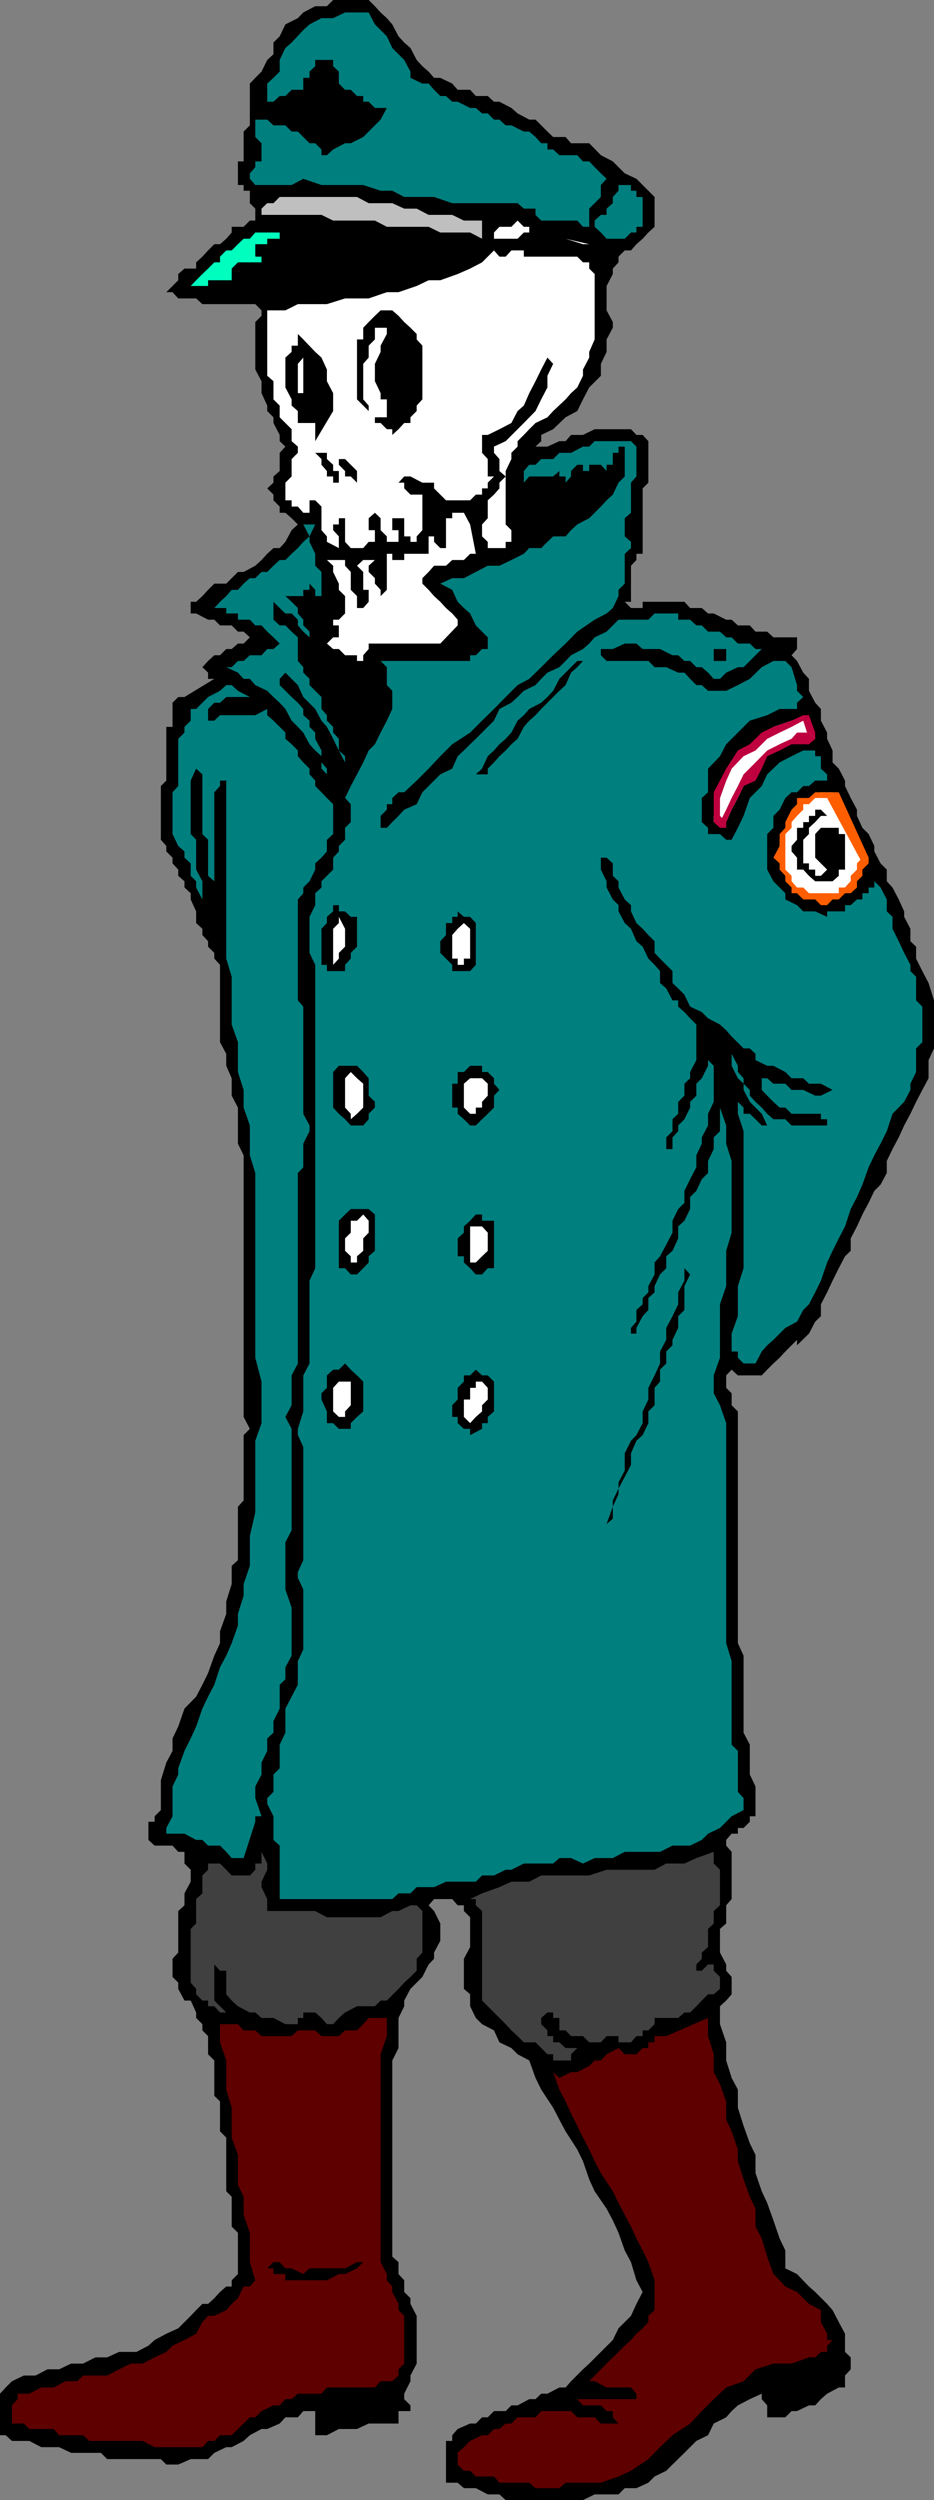 <svg xmlns="http://www.w3.org/2000/svg" width="360" height="963.398"><rect width="100%" height="100%" fill="#808080" stroke="none"/><path d="m162.8 25.5 2.403 2.098L167.301 30h2.402l4.598 2.2 2.101 2.398h4.801l2.2 2.402H188l2.402 2.2h2.098l4.602 2.398 2.398 2.101 4.5 2.399h2.402l2.2 2.199L211 50.699l2.203 2.098H218l2.102 2.402h7l4.5 4.598 4.601 2.402 4.598 4.598 4.5 2.101 7 7v11.5l-2.399 2.2L247.703 92l-2.402 2.098-2.098 2.402h-2.402l-2.399 2.398v2.2l-2.199 2.402v2.098l-2.402 4.601v9.399l2.402 4.5v2.199l-2.402 4.5v4.8l-2.2 4.602v4.598l-4.5 4.5-2.398 4.601-2.203 4.5-4.5 2.399-4.797 4.601-4.601 2.2V170l-2.2 2.098H211l4.602-2.098H218l2.102-2.402h4.601l4.5-2.2h14l2.098 2.2h2.402l2.2 2.402v16l-2.2 2.2v25.198h-2.402v2.399L243.203 218v13.898h-2.402l2.402 2.399h4.5v-2.399h16.098l2.199 2.399h4.5l2.402 2.101h2.2l4.8 2.399H282l2.402 2.203H289l2.203 2.398h4.5l2.399 2.2h9.101v4.5l-2.101 2.402 2.101 2.2 2.399 4.5 2.199 2.398v4.601l2.402 4.598 2.2 2.402v4.5l2.398 4.598v2.402l2.101 4.5v4.598l2.399 2.402 2.402 4.598v2.101l2.2 4.602 2.398 4.5v2.398l2.101 4.602 2.399 2.398L337 326v2.098l2.402 4.601 2.399 2.399v4.5L344 342l2.402 4.598 2.098 4.601v2.098l2.402 4.601v4.801l2.2 2.098v4.601l2.398 4.801 2.402 4.598L360 385.5V404l-2.098 4.5v7L355.5 420l-2.398 4.598-2.2 4.601-2.402 4.5-2.098 4.598-2.402 4.5-2.2 4.601V452l-2.398 4.5-2.402 2.398-2.2 4.602-2.398 4.5-2.101 4.598-2.399 4.601V482l-2.199 2.098-2.402 4.601-2.399 4.801-2.101 4.5-2.399 4.598v4.601l-2.199 2.098-2.402 4.601-4.598 4.5v-2.101l-4.5 4.5-2.203 2.402-2.398 2.2-2.399 2.398-2.101 2.203h-9.2L282 527.797 279.902 530v4.797l2.098 2.101v4.602l2.402 2.398V633.2l2.2 4.801v29.7l2.398 4.597v11.5l2.203 4.601v11.5H289V702l-2.398 2.398h-2.2v2.2H282L279.902 709v2.2l2.098 2.398v18.199l-2.098 2.402v7l-2.402 2.098v9.101l2.402 4.602v2.398l2.098 2.399v6.703l-2.098 2.398-2.402 2.2V780l2.402 7v7l2.098 6.7 2.402 4.5v7l2.2 7 2.398 6.698 2.203 4.5v7l2.399 7 2.101 4.5 2.399 6.7 2.398 7 2.203 4.601v6.899l4.5 2.199 4.598 4.8 2.402 2.102 4.598 4.598 2.101 2.402 2.399 4.598 2.402 4.5v7l2.2 2.101V913l-2.2 2.398V920h-2.402l-4.5 2.398-2.399 2.102-2.199 2.398h-2.402l-4.598 2.2h-2.101l-2.399 2.402h-7v-4.602l-2.101-2.398v-2.102L289 924.5l-4.598 2.398-2.402 2.2-2.098 2.402-4.8 2.398-2.2 4.5-4.5 2.2-4.601 4.601-4.598 4.5-2.402 2.399-4.5 2.199-2.399 2.402-4.601 2.098h-4.5l-2.399 2.402h-9.199l-4.5 2.2h-29.8l-2.403-2.2H188l-4.598-2.402h-4.601l-2.399-2.098h-4.5v-16.101h2.399v-2.2l2.101-2.398 4.801-2.102h2.2l2.398-2.398H188l2.402-2.402h4.5l2.2-2.2h2.398l4.5-2.398h2.402l2.2-2.102H211l4.602-2.398H218l2.102-2.402 4.601-4.598 2.399-2.203 4.5-4.5 4.601-4.598 2.2-4.5 4.8-4.8 2.098-4.602 2.402-4.598-2.402-4.5-2.098-7-2.402-4.5-2.399-6.8-2.199-4.801-2.402-4.5-4.598-6.7-2.101-4.601-2.399-7-2.203-4.5-4.5-7-2.398-4.5-2.399-4.598-4.601-7-2.2-4.5L204 794l-4.5-2.402-2.398-2.399L192.5 787l-2.098-4.602-4.601-2.398-2.399-2.402-2.199-4.5V768.5l-2.402-2.102v-11.601l2.402-4.5v-11.5l-2.402-2.399V734.2h-2.399l-2.101-2.402h-7l-2.098 2.402 2.098 2.2 2.402 4.8v6.7l-2.402 4.5v2.398L165.203 757l-2.402 4.797-2.2 2.203-2.398 2.398-2.402 4.5v2.2l-2.2 4.5v11.601L151.204 794v75.598l2.399 2.101v4.598l2.199 2.402v4.5l2.402 2.399v2.199l2.399 4.601v18.399l-2.399 4.601v2.2l-2.402 4.8v2.102l2.402 2.398v2.2h-4.601v4.8h-11.5l-4.5 2.102h-7L126 938.398h-4.5v-9.3h-4.598l-2.101 2.402H110l-2.2 2.398L103 936h-2.2l-4.5 2.398-2.398 2.2L89.301 943h-2.098l-4.601 2.2-2.399 2.398H73.5l-4.797 2.101h-4.601L62 947.598H41.3l-2.398-2.399h-11.5L22.801 943h-6.899l-4.601-2.402H4.6l-2.398-2.2H0v-16L2.203 920l2.399-2.402 4.601-2.2h4.5L18.301 913h4.5l4.601-2.203H32l4.8-2.399h4.5l4.602-2.101h6.7l4.601-2.399 2.399-2.199 4.5-2.402 4.601-2.098 4.797-4.8 2.102-2.2L78 887.797h2.203l2.399-2.2L84.8 883.2l2.402-2.101H89.3V878.7l2.402-2.402v-15.899L89.301 858v-11.5l-2.098-2.102V823.7l-2.402-2.402v-11.5l-2.2-2.2V794l-2.398-2.402v-7l-2.203-2.2V780l-2.398-2.402V775.5l-2.102-4.602h-2.398l-2.399-4.5V764l-2.203-2.203v-7l2.203-2.399v-16l2.399-2.199v-4.601l2.398-4.5V720.5l-2.398-2.402v-4.5h-2.399l-2.203-2.399h-6.898L57.203 709v-7h2.399v-2.102L62 697.5V686l2.102-6.8 2.398-4.5v-4.802l2.203-4.601 2.399-6.899 4.5-4.601L78 649.199l2.203-4.5L82.602 638l2.199-4.8v-4.602l2.402-6.7v-4.8l2.098-6.7v-7l2.402-2.199v-20.601l2.2-2.399V553l2.398-2.402L93.902 546V445.2l-2.199-4.5v-13.903l-2.402-4.598V415.5l-2.098-4.8v-4.602l-2.402-4.5v-29.801l-2.2-2.399V367.2l-2.398-2.402V362.7L78 360.297v-2.399l-2.398-2.199v-4.5l-2.102-4.601v-2.399L71.102 342v-2.402l-2.399-2.098v-2.402l-2.203-2.399V330.5l-2.398-2.402V326L62 323.598v-20.7l2.102-2.101v-20.7H66.5v-9.3l2.203-2.2h2.399l11.5-7h-2.399V259.2L78 257.098l2.203-2.399 2.399-2.199H84.8l2.402-2.402H89.3L91.703 248h2.2l2.398-2.402-2.399-2.2h-2.199L89.301 241h-4.5l-2.2-2.203h-2.398l-4.601-2.399H73.5v-4.5h2.102L78 229.7l2.203-2.402 2.399-2.399h4.601l2.098-2.101 2.402-2.399h2.2l4.5-2.398 2.398-2.203 2.199-2.399 2.402-2.199h2.399l2.199-2.402 2.402-4.5 2.399-2.2-2.399-2.398-2.402-2.101h-2.2V195.2l-2.398-2.402v-2.2L103 188.2l2.402-2.199v-2.402l2.399-2.098v-7l2.199-2.402-2.2-2.098v-2.402L105.403 163v-2.203L103 158.398v-2.101l-2.2-4.797v-4.602l-2.398-4.5v-18.3l2.399-2.399v-2.101l-2.399-2.399H78L75.602 115h-6.899l-2.203-2.402h-2.398l2.398-2.399L68.703 108v-2.402l2.399-2.098h4.5v-2.402l2.398-2.2 2.203-2.398 2.399-2.402H84.8L87.203 92l2.098-2.402v-2.2h4.601L96.301 85h2.101v-4.602l-2.101-2.101V73.5h-2.399v-2.203h-2.199v-9.098h2.2V50.7l2.398-2.402V32.199L98.402 30l2.399-2.402 2.199-4.5 2.402-2.2v-4.5L107.801 14 110 9.398 114.8 7l2.102-2.203 4.598-2.399h4.5L128.402 0h13.7l2.398 2.398 2.203 2.399L149.102 7l2.101 2.398L153.602 14l2.199 2.398 2.402 2.102 2.399 4.598L162.8 25.5"/><path fill="#007f7f" d="m142.102 4.797 2.398 4.601 2.203 2.2L149.102 14l2.101 4.5 4.598 4.598 2.402 4.5V30l4.598 2.2h2.402l2.098 2.398L169.703 37h2.2l2.398 2.2h2.101l4.801 2.398h2.2l2.398 2.101H188l2.402 2.399h2.098l2.402 2.199h2.2l4.8 2.402H204l2.402 2.098 2.2 2.402H211v2.399h2.203l2.399 2.199h6.898l2.203 2.402h2.399l2.101 2.2 2.399 2.398 2.199 2.101-2.2 2.399v4.601l-4.5 4.5v7h2.102V85l2.399-2.203h2.199v-2.399l2.402-2.101v-2.399l2.2-2.398v-2.203h4.8V73.5h2.098v2.398h2.402v11.5h-2.402v2.2h-2.098L240.801 92h-7l-2.2-2.402-2.398-2.2h-4.5L222.5 85h-13.898l-2.2-2.203v-2.399h-4.5l-2.402-2.101h-25.2l-7-2.399h-11.5l-4.597-2.398h-4.5L140 71.297h-16.098l-7-2.399-4.5 2.399h-14l-2.101-2.399v-2.101l2.101-2.399V62.2h2.399v-7l-2.399-2.402v-6.7H103l2.402 2.2H110l2.402 2.402h2.399l2.101 2.098 2.399 2.402h2.199l2.402 2.399v2.199H126l2.402-2.2L133 55.2h2.203L140 52.797l2.102-2.098 2.398-2.402 2.203-2.2 2.399-4.5H144.5l-2.398-2.398H140V37h-2.398l-2.399-2.402H133l-2.398-2.399v-4.601l-2.2-2.098v-2.402H121.5V25.5l-2.2 2.098V30h-2.398v4.598h-4.5L110 37h-2.2l-2.398 2.2H103v-7l2.402-2.2 2.399-2.402v-4.5L110 18.5l2.402-2.102 4.5-4.8 2.399-2.2L123.902 7h4.5L133 4.797h9.102"/><path fill="#bfbfbf" d="M183.402 85h2.399v7l-4.598-2.402h-11.5l-4.5-2.2h-16.101L144.5 85h-16.098l-4.5-2.203h-23.101v-2.399L103 78.297h2.402l2.399-2.399h29.8l4.5 2.399h9.102l4.598 2.101h4.8l4.602 2.399h9.098L178.8 85h4.601"/><path fill="#fff" d="M204 87.398v2.2h-2.098L199.5 92h-9.098v-2.402l2.098-2.2h4.602L199.5 85l2.402 2.398H204"/><path fill="#00ffbf" d="M107.8 94.098V92H103v2.098h-4.598v4.8h2.399v2.2h-9.098l-2.402 2.402v4.5h-9.098v2.2H73.5l2.102-2.2L78 105.598l2.203-2.098 2.399-2.402H84.8v-2.2l2.402-2.398H89.3l2.402-2.402 2.2-2.098H96.3l2.101-2.402h9.399v4.5"/><path fill="#fff" d="M227.102 94.098 218 92l6.703 2.098zm-25.2 2.402v2.398H222.5l2.203 2.2h2.399v2.402l2.101 2.098v25.199l-2.101 4.8v2.2l-2.399 4.601v2.399l-2.203 4.5-2.398 2.203-2.102 2.398-4.797 4.5-2.203 2.399-4.598 2.203-2.402 2.398-2.098 2.2L199.5 170v2.098l-2.398 2.402v2.398l-2.2 4.602v20.598l2.2 2.199v4.5h-2.2v2.402H188v-2.402l-2.2-2.098v-4.601l2.2-2.399v-6.902l2.402-2.2 2.098-2.398V186l2.402-2.402-2.402-2.098v-4.602l-2.098-2.398v-2.402l4.5-2.098 4.598-4.602 2.402-2.398 4.5-4.602 2.2-4.5 2.398-4.601v-4.5l2.203-4.598-2.203-2.402-2.398 4.601-2.2 4.5L204 151.5l-2.098 4.797-2.402 2.101-2.398 4.602-4.602 2.398-4.5 2.2h-2.2v6.902l2.2 2.398v6.7h2.402L188 186v2.2h-2.2v2.398h-2.398l-2.199 2.199h-9.3l-2.2-2.2-2.402-2.398V186h-4.5l-4.598-2.402h-2.402L153.6 186h2.2v2.2l2.402 2.398h4.598v13.699l-2.2 2.402v2.098h-2.398v-2.098H155.8v-7h-4.598v4.598h2.399v4.5h-4.5v-2.098l-2.399-2.402v-4.598l-2.203-2.101-2.398 2.101v4.598h2.398v4.5h-2.398L140 211.199h-4.797L133 208.797v-9.098h-2.398v2.399h-2.2v2.199l2.2 2.402v4.5L126 208.797v-2.098l-2.098-2.402v-9.098l-2.402-2.402h-2.2v4.8h-2.398l-2.101-2.398h-2.399v-2.402H110V186l2.402-2.402v-6.7l2.399-2.398v-2.402L112.402 170v-4.602L110 163l-2.2-2.203v-4.5l-2.398-2.399v-7L103 144.797v-25.2h7l4.8-2.398H126l7-2.199h9.102l7-2.402h4.5l7-2.399 4.601-2.199h4.5l6.7-2.402 4.8-2.098 4.598-2.402 4.601-4.598 2.098 2.398h2.402l2.2-2.398h4.8"/><path d="M160.602 128.7v2.097l2.199 2.402v20.7l-2.2 2.398v2.101l-2.398 2.399V163h-2.402l-2.2 2.398-2.398 2.2v-2.2h-2.101L146.703 163H144.5v-2.203h-2.398 7v-6.899h-2.399V151.5l-2.203-4.602V140.2l2.203-4.601V133.2l2.399-4.5v-2.402H144.5v4.5l-2.398 2.402v4.598L140 140.199v13.7l2.102 2.398v2.101l-4.5-4.5v-23.101H140v-4.5l2.102-2.2 2.398-2.398 2.203-2.101h4.5l2.399 2.101 2.199 2.399 2.402 2.199 2.399 2.402m-32.2 29.699L121.5 170v-7h-6.7v-4.602l-2.398-2.101v-2.399L110 149.297v-11.5l2.402-2.2V133.2h2.399v-4.5l2.101 2.098 4.598 4.8 2.402 2.2 2.098 4.601v4.5l2.402 4.602v6.898"/><path fill="#fff" d="M116.902 151.5h-2.101v-11.3l2.101-2.403V151.5"/><path fill="#007f7f" d="M245.3 172.098v11.5L243.204 186v11.598l-2.402 2.101v7l2.402 2.098v2.402l-2.402 2.2v11.5l-2.399 2.398v2.402l-2.199 4.598-2.402 2.101-4.598 2.399-6.703 4.601L218 248l-4.797 4.5-4.601 4.598-4.602 4.5-4.5 2.402-4.598 4.598-4.5 4.601-4.601 4.5-4.598 4.598-6.902 4.5-4.598 4.601-4.5 4.801-4.601 4.598-4.801 4.5h-2.2l-2.398 2.203v2.398h-2.101V312l-2.399 2.398V319h2.399l2.101-2.203 2.399-2.399L155.8 312l4.8-2.102 2.2-4.601 2.402-2.399 2.098-2.101 2.402-2.399 4.598-2.199 2.101-4.8 2.399-2.2 2.402-2.402 2.2-2.098 2.398-2.402 2.199-2.2 2.402-2.398 2.098-4.5 4.602-2.402 2.398-2.2 2.402-2.398 4.5-2.199 2.2-2.402 2.398-2.399 4.602-2.101 2.398-2.399 2.102-2.199 4.601-2.402 2.399-2.098 2.101-2.402 4.598-2.2 2.402-2.398 2.2-2.203h11.5l2.398-2.399h9.101v2.399H266l2.402 2.203h2.098l2.402 2.398h4.598l2.402 2.2H282l2.402 2.402H289l2.203 2.098h2.399l-2.399 2.402-2.203 2.2-2.398 2.398h-2.2l-4.5 2.101-2.402 2.399h-2.398l-2.2-2.399-2.402-2.101h-2.098L266 254.699h-2.2l-2.398-2.199h-2.199l-4.8-2.402h-6.7L245.301 248h-4.5l-4.598 2.098h-4.601v2.402l2.199 2.2h16.101l2.399 2.398h4.5l4.601 2.101h2.399l2.199 2.399 2.402 2.402h2.098l2.402 2.2h7l4.5-2.2 4.598-2.402 4.602-4.5 4.5-2.399h4.601l2.399 2.399 2.101 6.902v2.2l2.399 2.398-2.399 2.199v2.402H300.5l-4.797 2.399-6.703 2.101-9.098 9.098-2.402 4.601-4.598 4.801v9.098L270.5 307.5v9.297l2.402 2.203v2.398h4.598l2.402 2.2H282l2.402-4.598 2.2-4.602L289 307.5l4.602-4.602 2.101-4.5 4.797-4.601 4.602-2.399 4.5-2.199h4.601v2.2h2.2v4.8l2.398 2.2v4.5-2.102h-4.598l-2.402 2.101h-2.2l-2.398 2.399h-2.101l-2.399 2.203-2.203 4.5-2.398 2.398V319l-2.399 2.398v13.7l2.399 4.5L300.5 342l2.203 2.2v2.398l4.5 2.199 2.399 2.402h4.601l4.598 2.098v-2.098h6.902v-2.402h2.2l2.398-2.2h2.101V344.2h2.399V342H337v-2.402l2.402 2.402 2.399 4.598v4.601l2.199 2.098v4.601l2.402 4.801 2.098 4.5 2.402 4.598v2.402l2.2 2.2v9.101l2.398 2.398v13.7L353.102 404v9.098l-2.2 4.5V420l-2.402 4.598-4.5 4.601-2.2 6.7-2.398 4.8-2.402 4.5-2.2 4.598-2.398 6.703-2.101 4.797-2.399 4.601-2.199 6.7-2.402 4.601-2.399 4.801-2.101 4.5-2.399 7-2.199 4.5-2.402 4.598-2.2 2.199-2.398 4.5-4.5 2.402-2.203 2.2-2.398 2.398-2.399 2.101-2.101 2.399-2.399 4.601h-4.601l-2.2-2.199v-2.402H282v-6.899l2.402-6.699v-11.601l2.2-6.899v-52.8l-2.2-6.7v-4.601l2.2 2.199v2.402H289l2.203 2.098 2.399 2.402h2.101l-2.101-4.5-2.399-2.402-2.203-2.2-2.398-4.597v-2.402l-2.2-2.098-2.402-4.8v-4.602l2.402 4.601v2.399l2.2 2.402v2.098L289 420v2.2l2.203 2.398 2.399 2.199 2.101 2.402 2.399 2.098h4.601l2.399 2.402H318.8v-2.402h-2.399v-2.098h-11.3l-2.399-2.402H300.5l-2.398-2.2-2.399-2.398-2.101-2.199v-4.5h2.101l2.399 2.098h4.601l2.399 2.402h4.5l4.601 2.2h2.2l4.5-2.2-4.5-2.402H311.8l-2.2-2.098h-4.5l-2.398-2.402-4.601-2.399h-2.399l-4.5-2.199v-2.402L289 404h-2.398L282 399.398 279.902 397l-2.402-2.203-4.598-2.399L270.5 390l-4.5-2.102-2.2-4.601-2.398-2.399-2.199-2.101v-4.598l-4.8-4.8-2.102-2.2v-4.5l-2.399-2.402-2.199-2.399-2.402-2.199-2.098-4.5v-2.402l-2.402-2.2-2.399-4.597v-2.402l-2.199-2.098v-4.8l-2.402-2.2h-2.2v4.598l2.2 4.5V342l2.402 4.598 2.2 2.199v2.402l2.398 4.5 2.402 2.2 2.098 4.8 2.402 2.098 2.2 4.601 2.398 2.399 2.101 2.402v4.598l2.399 2.101 2.402 4.602h2.2v2.398L263.8 390l2.199 2.398 2.402 2.399V408.5L266 413.098v2.402l-2.2 2.098v4.601l-2.398 2.399v4.601l-2.199 2.098v4.601l-2.402 2.399v4.5h2.402v-4.5l2.2-2.399V433.7l2.398-2.402 2.199-4.5v-2.2l2.402-2.398v-4.601l2.098-2.098 2.402-4.8v-2.2l2.2 2.2v13.898l-2.2 4.601v4.5l-2.402 4.598v2.402l-2.098 4.5v4.598l-2.402 4.6-2.2 4.5v4.602l-2.398 2.398-2.199 4.5V475l-2.402 4.598-2.399 4.5-2.101 2.402v4.598l-2.399 4.5V498l-2.199 2.2v2.398l-2.402 2.199v4.5l-2.098 2.402v2.2h2.098v-2.2l2.402-4.5 2.2-2.402v-4.598L252.3 498v-2.402l2.101-4.5 2.399-2.399v-4.601l2.402-2.098 2.2-4.8v-4.602l2.398-2.2 2.199-4.5v-4.601l2.402-2.399 2.098-4.5 2.402-2.398v-4.602l2.2-4.601v-4.5l2.398-2.399v-9.101l2.402 6.902v7l2.098 6.7V475l-2.098 7v13.598l-2.402 7v20.601L275.102 530v6.898l2.398 4.602 2.402 6.898V633.2l2.098 6.899v32.199l2.402 2.402v15.8l2.2 2.398v4.602L282 699.898 279.902 702l-2.402 2.398-4.598 2.2L270.5 709l-4.5 2.2h-6.797l-4.8 2.398H240.8L236.203 716h-7l-4.5 2.098-4.601-2.098h-4.5l-2.399 2.098h-11.3l-4.801 2.402h-2.2l-4.5 2.2h-4.601l-2.399 2.398h-11.5l-4.601 2.101h-6.7l-2.398 2.399h-4.601l-2.399 2.199h-43.402v-20.598L105.402 709v-9.102l-2.402-4.8v-2.2l2.402-2.398v-6.703l2.399-2.399v-9.101l2.199-4.598v-9.3l2.402-4.602 2.399-4.598v-9.101l2.101-4.5V612.5l-2.101-4.5v-2.203l2.101-4.598v-43.601L114.801 553v-2.402l2.101-6.7V530l2.399-4.602V493.5l2.199-4.8V371.796l-2.2-4.598v-13.902l2.2-4.5v-4.598l2.402-2.199v-2.402l4.5-4.5V330.5l2.2-2.402V326l2.398-2.402V319l2.203-2.203v-6.899L133 307.5l2.203-4.602 2.399-4.5 2.398-4.601 2.102-4.598 2.398-2.402 2.203-4.5 2.399-4.598 2.101-4.5v-7L149.102 264v-6.902l-2.399-2.399h34.5V252.5h2.2l2.398-2.402H188v-4.5L183.402 241l-2.199-4.602-2.402-2.101-2.399-2.399-2.101-4.601-4.598-2.399 4.598-2.101h4.5l4.601-2.399L188 218h4.5l4.602-2.203 4.8-2.399L204 211.2h4.602l2.398-2.402 2.203-2.098H218l2.102-2.402 2.398-2.2 4.602-2.398 4.5-4.5 2.199-2.402 2.402-2.2 2.2-4.597 2.398-2.402v-11.5h-2.399v2.402h-2.199v4.598h-2.402v2.402l-2.2-2.402h-4.5v2.402h-2.398v-2.402H222.5l-2.398 2.402v2.098L218 186v2.2-4.602h-2.398V181.5l-2.399 2.098H204L201.902 186v-4.5l2.098-2.402h2.402l2.2-2.2h4.601l2.399-2.398h4.5l4.601-2.402h2.399l2.101-2.098h14l2.098 2.098"/><path d="M130.602 186h-2.2v-2.402H126V181.5l-2.098-2.402v-2.2L121.5 174.5h4.5v2.398l2.402 2.2v2.402h2.2v4.5m7 0-2.399-2.402H133V181.5l-2.398-2.402v-2.2H133l2.203 2.2 2.399 2.402v4.5"/><path fill="#fff" d="m181.203 202.098 2.2 11.3h-2.2l-2.402 2.399h-4.5L171.902 218h-4.601l-2.098 2.398-2.402 2.399v2.101l2.402 2.399 2.098 2.402 2.402 2.2 2.2 2.398 2.398 2.101 2.101 2.399V241l-6.699 7h-27.601v2.098L140 252.5v2.2h-2.398v-2.2H133l-2.398-2.402h-2.2L126 248l2.402-2.402h2.2V241h-2.2v-2.203h2.2l2.398-2.399V229.7l-2.398-2.402v-2.399l-2.2-4.5V218L126 215.797h7V218l2.203 2.398v6.899l2.399 2.402v4.598H140l2.102-2.399v-4.601H140v-6.899L137.602 218l2.398-2.203h4.5L142.102 218v2.398l2.398 2.399v2.101l2.203 2.399v2.402l2.399-2.402v-13.899h2.101v2.399h4.598v-2.399h9.402V206.7h2.098v-4.601 6.699l2.402 2.402h2.2v-11.5h2.398v-2.101h4.5l2.402 4.5"/><path fill="#007f7f" d="m121.5 202.098-2.2 4.601v2.098l2.2 4.601V218l2.402 2.398v11.5-2.199H121.5v-2.402l-2.2-2.399v2.399h-2.398v4.601-2.199H110l2.402 2.2 2.399 2.398v2.101l2.101 2.399V241l2.399 2.398v2.2L121.5 248l-2.2-2.402-2.398-2.2-2.101-2.398v-2.203l-2.399-2.399H110l-2.2-2.101-2.398-2.399v6.899l2.399 2.203H110l2.402 2.398 2.399 2.2v9.101l2.101 2.399v2.101l2.399 2.399V264l2.199 2.2 2.402 2.398v4.601l2.098 2.399v2.101l2.402 2.399v2.199l2.2 2.402v4.5l2.398 2.2v2.398l-2.398-4.598-2.2-4.5-2.402-4.601-2.098-2.399-2.402-4.5-4.598-4.601-2.101-4.598-4.801-4.8-2.2 2.398V264l2.2 2.2 2.402 2.398 2.399 2.199 2.101 2.402v2.399l2.399 2.101v2.399l2.199 2.199v2.402l2.402 4.5v4.598l2.098 2.402v2.2l-2.098-2.2v-4.8l-2.402-2.2-2.2-2.402-2.398-4.5-2.101-2.2-2.399-2.398-2.402-4.5-2.2-2.402-2.398-2.2L103 266.2l-4.598-2.2-2.101-2.402h-2.399l-2.199-2.399-4.5-2.101h2.098l2.402-2.399h2.2L96.3 252.5h4.5l2.199-2.402h2.402L107.8 248l-2.399-2.402-2.402-2.2-2.2-2.398h-2.398l-2.101-2.203h-4.598v-2.399h-4.5v-2.101h-4.601l2.199-2.399 2.402-2.199 2.098-2.402h2.402l2.2-2.399 2.398-2.101h2.101l2.399-2.399h2.2l2.402-2.398 2.399-2.203H110l2.402-2.399 2.399-2.199 2.101-2.402 2.399-2.098-2.399-4.601h4.598"/><path d="M279.902 252.5v2.2h-4.8v-4.602h4.8v2.402m-55.199 2.2-2.203 2.398-2.398 2.101L218 264l-2.398 2.2-2.399 2.398-2.203 2.199-2.398 2.402-2.2 2.399-2.402 2.101-2.098 2.399-2.402 4.601-2.398 2.098-2.2 2.402-2.402 2.2-2.098 2.398-2.402 2.402v2.2h-4.598l2.399-2.2 2.199-4.8 2.402-2.2 2.098-2.402 2.402-2.098 2.2-2.402 2.398-4.598 2.402-2.101 2.098-2.399 4.602-2.402 2.398-2.2 2.203-2.398 2.399-4.601 6.898-6.899h2.203"/><path fill="#007f7f" d="M96.3 268.598h-9.097l-2.402 2.199h-2.2l-2.398 2.402v4.5h2.399l2.199-2.101h13.601l4.598-2.399v2.399l2.402 2.101 4.598 4.598v2.402l2.402 2.098 2.399 2.402v2.2l2.101 2.398 2.399 2.402v2.2l2.199 2.398v2.101l2.402 2.399L126 307.5l2.402 2.398v11.5l-2.402 2.2v4.5l-2.098 2.402-2.402 2.2v2.398l-2.2 4.5-2.398 2.402v2.2l-2.101 2.398V385.5l2.101 2.398V429.2l2.399 4.5v2.2l-2.399 4.8v9.098L114.801 452v73.398L112.402 530v11.5L110 546l2.402 4.598v39.101L110 594.297V612.5l2.402 7V638L110 642.5v4.598l-2.2 2.101v9.2l-2.398 4.8v4.5L103 669.9v4.8l-2.2 4.5v4.598l-2.398 4.601v4.5l2.399 7h-2.399V702l-4.5 14h-4.601l-2.098-2.402-2.402-2.399h-4.598L78 709h-2.398l-4.5-2.402h-7v-2.2l2.398-4.5v-11.5l2.203-4.601v-2.399l2.399-6.699 2.398-4.8 2.102-4.602L78 658.398l2.203-4.601 2.399-4.598L84.8 642.5l2.402-4.5 2.098-4.8 2.402-6.802v-4.5l2.2-7v-4.5l2.398-7v-11.5l2.101-9.101v-27.598l2.399-6.8v-16l-2.399-9.2V452l-2.101-6.8v-11.5l-2.399-6.903V420l-2.199-6.902v-11.5l-2.402-6.801v-18.399l-2.098-7v-68.601H84.8v2.101l-2.2 2.399v34.3l-2.398-2.097v-13.902l-2.203-2.2v-23l-2.398-2.199-2.102 4.598v20.601l2.102 2.2v11.5l2.398 4.5v7L75.602 342v-2.402L73.5 337.5v-4.8l-2.398-2.2v-2.402L68.703 326l-2.203-4.602v-16.101l2.203-2.399V284.7l2.399-2.402v-2.2L73.5 277.7v-4.5h2.102L78 270.797l2.203-2.2 4.598-2.398L87.203 264h2.098l2.402 2.2 4.598 2.398"/><path fill="#fff" d="M314.203 284.7h-9.101l-4.602 2.097-4.797 4.601-4.5 2.399-2.203 4.601-2.398 4.5-2.2 4.602L282 312l-2.098 4.797h-4.8v-2.399L277.5 312v-4.5l2.402-6.703 2.098-4.598 2.402-4.8 4.598-4.602 4.602-2.098 4.5-4.601 7-2.399h4.5l4.601 7"/><path fill="#bf003f" d="M305.102 286.797h6.699l2.402-2.098-2.402-2.402h-4.598l-2.101 2.402v2.098M279.902 319v-2.203L282 312l2.402-4.5 2.2-4.602 4.601-2.101 2.399-4.598 2.101-4.8 4.797-2.2 4.602-2.402v-2.098l-4.602 2.098-4.797 2.402-4.5 4.598-4.601 4.601-2.2 4.5L282 307.5l-2.098 4.5-2.402 4.797h2.402V319v-2.203V319"/><path fill="#bf003f" d="M275.102 305.297v11.5L277.5 319h2.402v-2.203l-2.402-2.399v-9.101 2.203l-2.398-2.203v2.203-2.203"/><path fill="#bf003f" d="M311.8 275.598h-2.198l-4.5 2.101-7 2.399-4.5 2.199-4.602 4.5-4.598 2.402-4.5 7-2.402 4.598-2.398 4.5 2.398 2.203 2.402-6.703 2.098-4.598 4.602-4.8 4.601-2.2 4.5-4.5 4.797-2.402 4.602-2.2 4.5-2.398 2.199-2.101h-2.2 2.2"/><path fill="#bf003f" d="M314.203 284.7v-2.403l-2.402-6.7-2.2 2.102 2.2 7v-2.402l2.402 2.402v-2.402 2.402"/><path fill="#fff" d="m334.8 330.5-2.398 2.2-2.101 2.398v4.5h-2.399L325.703 342v2.2h-2.402l-2.399 2.398h-6.699l-2.402-2.399h-4.598L305.102 342v-2.402l-2.399-2.098v-2.402l-2.203-2.399v-9.101l2.203-2.2V319l2.399-2.203v-2.399l2.101-2.398 2.399-2.102 2.199-2.398h2.402l2.2-2.203h4.5L334.8 330.5"/><path fill="#ff5e00" d="m323.3 346.598 2.403-2.399h2.2L330.3 342v-2.402l2.101-2.098v-2.402l2.399-2.399-2.399-2.199-2.101 2.2v2.398l-2.399 2.402v2.098L325.703 342h-2.402v2.2h-2.399 2.399-2.399l2.399 2.398"/><path fill="#ff5e00" d="M305.102 342v2.2h2.101l2.399 2.398h4.601l2.2 2.199h2.398l2.101-2.2h2.399l-2.399-2.398h-9.101L309.6 342h-2.398v-2.402V342h-2.101v2.2-2.2"/><path fill="#ff5e00" d="M300.5 321.398V326l-2.398 4.5 2.398 2.2v2.398l2.203 2.402v2.098l2.399 2.402h2.101l-2.101-2.402V337.5l-2.399-2.402v-13.7H300.5m15.902-16.101h-2.199l-2.402 2.203h-4.598v2.398L305.102 312l-2.399 4.797V319l-2.203 2.398h2.203l2.399-2.398v-2.203l2.101-2.399 2.399-2.398v-2.102h2.199l2.402-2.398h2.2v-2.203"/><path fill="#ff5e00" d="M323.3 305.297h-6.898v2.203h4.5-2.101l4.5-2.203h-2.399 2.399"/><path fill="#ff5e00" d="M334.8 332.7v-2.2l-11.5-25.203-4.5 2.203 13.602 25.2v-2.2l2.399 2.2v-2.2 2.2"/><path d="M318.8 314.398h-2.398l-2.199 2.399-2.402 2.203v2.398l-2.2 2.2v9.101h2.2v2.399h2.402v2.402h2.2l2.398-2.402-4.598-4.598v-9.102l2.2-2.398h6.898v2.398h2.402v13.7h-2.402v2.402l-2.399 2.098h-6.699l-2.402-2.098-2.2-2.402h-2.398V330.5l-2.101-2.402V326l2.101-2.402V319h2.399v-2.203h2.199v-2.399h2.402V312h2.2l2.398 2.398m-181.199 38.899v11.5l-2.399 2.402v2.2L133 371.796v2.402h-7v-2.402h-2.098v-13.899L126 355.7v-2.402l2.402-2.098v-2.402h2.2v2.402H133l2.203 2.098h2.399m45.8 2.402v16.097l-2.199 2.402h-6.902v-2.402l-4.598-4.598v-4.5l2.2-2.402v-4.598h2.398v-2.402h2.101v-2.098l2.399 2.098h2.402l2.2 2.402"/><path fill="#fff" d="M133 357.898v6.899l-2.398 2.402v2.2l-2.2 2.398v-13.899l2.2-2.199v-2.402l2.398 4.601m48.203 11.5h-2.402v2.399h-2.399v-2.399h-2.101v-9.101l2.101-2.399 2.399-2.199 2.402 2.2v11.5"/><path d="M142.102 417.598v4.601l2.398 2.399v2.199l-2.398 2.402v2.098L140 433.699h-4.797L133 431.297l-2.398-2.098-2.2-2.402v-13.7l2.2-2.398h7l2.398 2.399 2.102 2.402v2.098m48.3 0L192.5 420l-2.098 2.2v4.597L188 429.199l-2.2 2.098-2.398 2.402h-2.199l-2.402-2.402-2.399-2.098v-2.402h-2.101v-9.2h2.101v-4.5h2.399l2.402-2.398h4.598v2.399H188l2.402 2.402v2.098"/><path fill="#fff" d="m140 426.797-2.398 2.402-2.399 2.098v-2.098L133 426.797V415.5l2.203-2.402 2.399 2.402 2.398 2.098v9.199m45.8-11.297 2.2 2.098v4.601l-2.2 2.399v2.199h-2.398v2.402h-2.199l-2.402-2.402v-9.2l2.402-2.097h4.598"/><path d="M144.5 468v14l-2.398 2.098v2.402L140 488.7l-2.398 2.398h-2.399L133 488.699h-2.398v-18.3L133 468l2.203-2.102h6.899L144.5 468"/><path fill="#fff" d="m140 468 2.102 2.398V475L140 477.2v4.8l-2.398 2.098v2.402h-2.399v-2.402L133 482v-4.8l2.203-2.2v-4.602h2.399L140 468"/><path d="M190.402 472.598v16.101H188l-2.2 2.399h-2.398l-2.199-2.399-2.402-2.199v-2.402h-2.399v-6.899l2.399-2.199v-2.402l2.402-2.2 2.2-2.398h2.398v2.398h4.601v2.2"/><path fill="#fff" d="m188 482-2.2 2.098-2.398 2.402h-2.199v-13.902h4.598L188 475v7"/><path d="M254.402 530v2.398l-2.101 2.399v6.703l-2.399 2.398v4.5L247.703 553l-2.402 2.2-2.098 4.8v4.5l-2.402 4.598-2.399 4.5v2.199l-2.199 4.8-2.402 6.7 2.402-2.098v-7l2.2-4.601v-2.399l2.398-4.5V560l2.402-4.8 2.098-2.2 2.402-4.602v-4.5l2.2-4.601v-4.5L252.3 530l2.101-4.602v-4.601l2.399-4.5v-4.598l2.402-4.5 2.2-4.601V498l2.398-4.5v-4.8l2.199 2.398-2.2 4.5v9.199l-2.398 2.402v4.5l-2.199 4.598v2.101l-2.402 2.399v4.601l-2.399 2.399V530M140 534.797v9.101L137.602 546l-2.399 2.398v2.2h-4.601l-2.2-2.2H126v-4.5l-2.098-4.601v-2.399l2.098-2.101V530l2.402-2.203h2.2l2.398-2.399 2.203 2.399 2.399 2.203 2.398 2.398v2.399m50.402 2.101v7L188 546v2.398h-2.2v2.2L181.204 553v-2.402h-2.402l-2.399-2.2V546h-2.101v-4.5l2.101-2.203v-4.5l2.399-2.399V530h2.402l2.2-2.203L185.8 530h2.2l2.402 2.398v4.5"/><path fill="#fff" d="M135.203 536.898v4.602L133 543.898V546h-2.398l-2.2-2.102v-9.101l2.2-2.399h4.601v4.5M188 534.797v4.5l-2.2 2.203v2.398L183.403 546l-2.199 2.398-2.402-2.398v-6.703h2.402v-4.5h2.2v-2.399h2.398l2.199 2.399"/><path fill="#404040" d="M103 736.398h18.5l4.5 2.399h20.703l4.5-2.399h2.399l4.601-2.199h2.399l2.199 2.2v16l-2.2 2.398v4.601l-2.398 2.399-2.402 2.203-2.2 2.398-4.5 4.5h-2.398l-2.203 2.2h-6.898L133 775.5l-2.398 2.098-2.2 2.402H126l-2.098-2.402-2.402-2.098h-4.598v2.098h-2.101V780H110l-4.598-2.402h-4.601l-2.399-2.098h-2.101l-4.598-2.402-2.402-2.2-2.098-2.398v-9.102h-2.402L82.6 757v13.898l4.602 4.602H84.8l-2.2-2.402h-2.398v-2.2H78l-2.398-2.398v-2.102L73.5 764v-20.703l2.102-2.098v-9.402l2.398-2.2V722.7l2.203-2.199v-2.402h4.598l2.402 2.402 2.098 2.2h7l2.101-2.2v-2.402h2.399V711.2v2.399l2.199 4.5v2.402l-2.2 4.598v2.101l2.2 4.598v4.601m167.5 15.999v2.399L268.402 757v2.398h2.098l2.402-2.398v-2.203V757h2.2v2.398l2.398 2.399v4.601l-2.398 2.102h-2.2l-2.402 2.398-2.098 2.2L266 775.5h-2.2l-2.398 2.098h-9.101V780l-2.399 2.398h-2.199v2.2h-2.402L243.203 787h-4.8v-2.402H233.8L231.6 787h-4.5l-2.398-2.402h-4.601l-2.102-2.2h-2.398v-4.8h-2.399V775.5H211l-2.398 2.098V780l2.398 2.398v2.2h2.203V787h2.399l2.398 2.2h4.5l-2.398 2.398V794h-6.899v-2.402H211L206.402 787h-4.5l-2.402-2.402-2.398-2.2-2.2-2.398-9.101-9.102v-34.5l-2.399-2.199v-2.402h-2.199l4.598-2.2 6.699-2.398 4.602-2.101H204l4.602-2.399h18.5l6.699-2.199h18.5l4.5-2.402h7l4.601-2.098 6.7-2.402v4.5l2.398 2.402v13.7l-2.398 2.198v4.801l-2.2 2.098v7l-2.402 2.101"/><path fill="#5e0000" d="M149.102 777.598v7l-2.399 7v80.101l2.399 4.598v2.402l2.101 2.399v2.101l2.399 4.598v2.402l2.199 2.2v18.398L153.6 913v2.398l-2.398 2.2h-4.5L144.5 920H126l-2.098 2.398h-9.101l-2.399 2.102H110l-2.2 2.398h-2.398l-4.601 2.2-2.399 2.402h-2.101l-2.399 2.398L91.703 936l-2.402 2.398h-4.5l-2.2 2.2h-2.398L78 943H59.602L55 940.598H34.402l-2.402-2.2h-9.2L20.704 936h-9.402l-2.098-2.102H4.602v-7L6.8 924.5v-2.102h4.5L15.902 920h4.801l4.5-2.402h4.598l2.199-2.2h9.3L45.903 913l4.5-2.203H55l4.602-2.399 4.5-2.101 2.398-2.399 4.602-2.199 4.5-2.402 2.398-4.5 2.203-2.399h2.399l4.601-2.199 2.098-2.402 2.402-2.2 2.2-4.5H96.3l2.101-2.398-2.101-7v-11.3l-2.399-6.899v-7l-2.199-4.5v-11.602l-2.402-6.699v-11.5l-2.098-7V794l-2.402-7v-7h6.902l2.2 2.398h4.5l2.398 2.2h11.601l2.399-2.2h6.699l2.402 2.2h6.7l2.398-2.2h4.602L140 780l2.102-2.402h7m149 98.699 2.398 2.402 2.203 2.399 4.5 2.101 4.598 4.598 4.601 2.402v4.598l2.399 4.5v2.402h2.101l-2.101 2.2v2.398h-2.399l-2.199 2.101h-2.402l-6.7 2.399h-7L291.204 913l-4.601 4.598-6.7 2.402-4.8 4.5-4.602 4.598-4.5 4.8-6.797 4.5-4.8 4.602-4.5 4.598-6.7 4.5-4.8 2.199-6.801 2.402H218l-2.398 2.098h-9.2L204 956.699h-11.5l-2.098-2.402h-7l-2.199-2.2h-2.402l-2.399-2.398v-4.5l2.399-2.199 2.402-2.402 4.598-2.2H188l2.402-2.398h2.098l2.402-2.102h2.2l2.398-2.398h6.902l2.2-2.402h11.5l2.398 2.402h6.703l2.399 2.398h6.8l-2.199-2.398v-2.402h-2.402l-2.2-2.2h-6.898L222.5 924.5h-2.398H245.3v-2.102L243.203 920h-9.402l-4.598-2.402h-2.101l2.101-2.2 2.399-2.398 2.199-2.203 2.402-2.399 2.2-2.101 2.398-2.399 2.402-2.199 2.098-2.402 2.402-2.098 2.2-2.402v-2.399l2.398-2.199v-11.5l-2.399-7-2.199-4.5-2.402-4.601-2.098-4.598-2.402-4.5-2.399-4.602-2.199-4.5-4.601-7-2.399-4.601-2.101-4.5-2.399-4.598-2.203-4.5-2.398-4.8-2.102-4.602-2.398-4.598-2.399-6.699 2.399 2.2 4.5-2.2h2.398l4.602-2.402 2.101-2.098h2.399l2.199-2.402 4.601-2.399 2.399 2.399h4.5l2.402-2.399h2.2V787h2.398v-2.402h4.5l16.101-7v7l2.2 7v6.902l2.398 4.598 2.402 6.699v7l2.098 4.5 2.402 7v4.5l2.2 7L289 846.5l2.203 4.598V858l2.399 4.598 2.101 7 2.399 6.699"/><path d="m112.402 874.098 4.5 2.199 2.399-2.2H133l4.602-2.398H140l-2.398 2.399-4.602 2.199h-2.398L126 878.699h-16v-2.402h-4.598v-2.2H103l2.402-2.398h2.399l2.199 2.399h2.402"/></svg>
